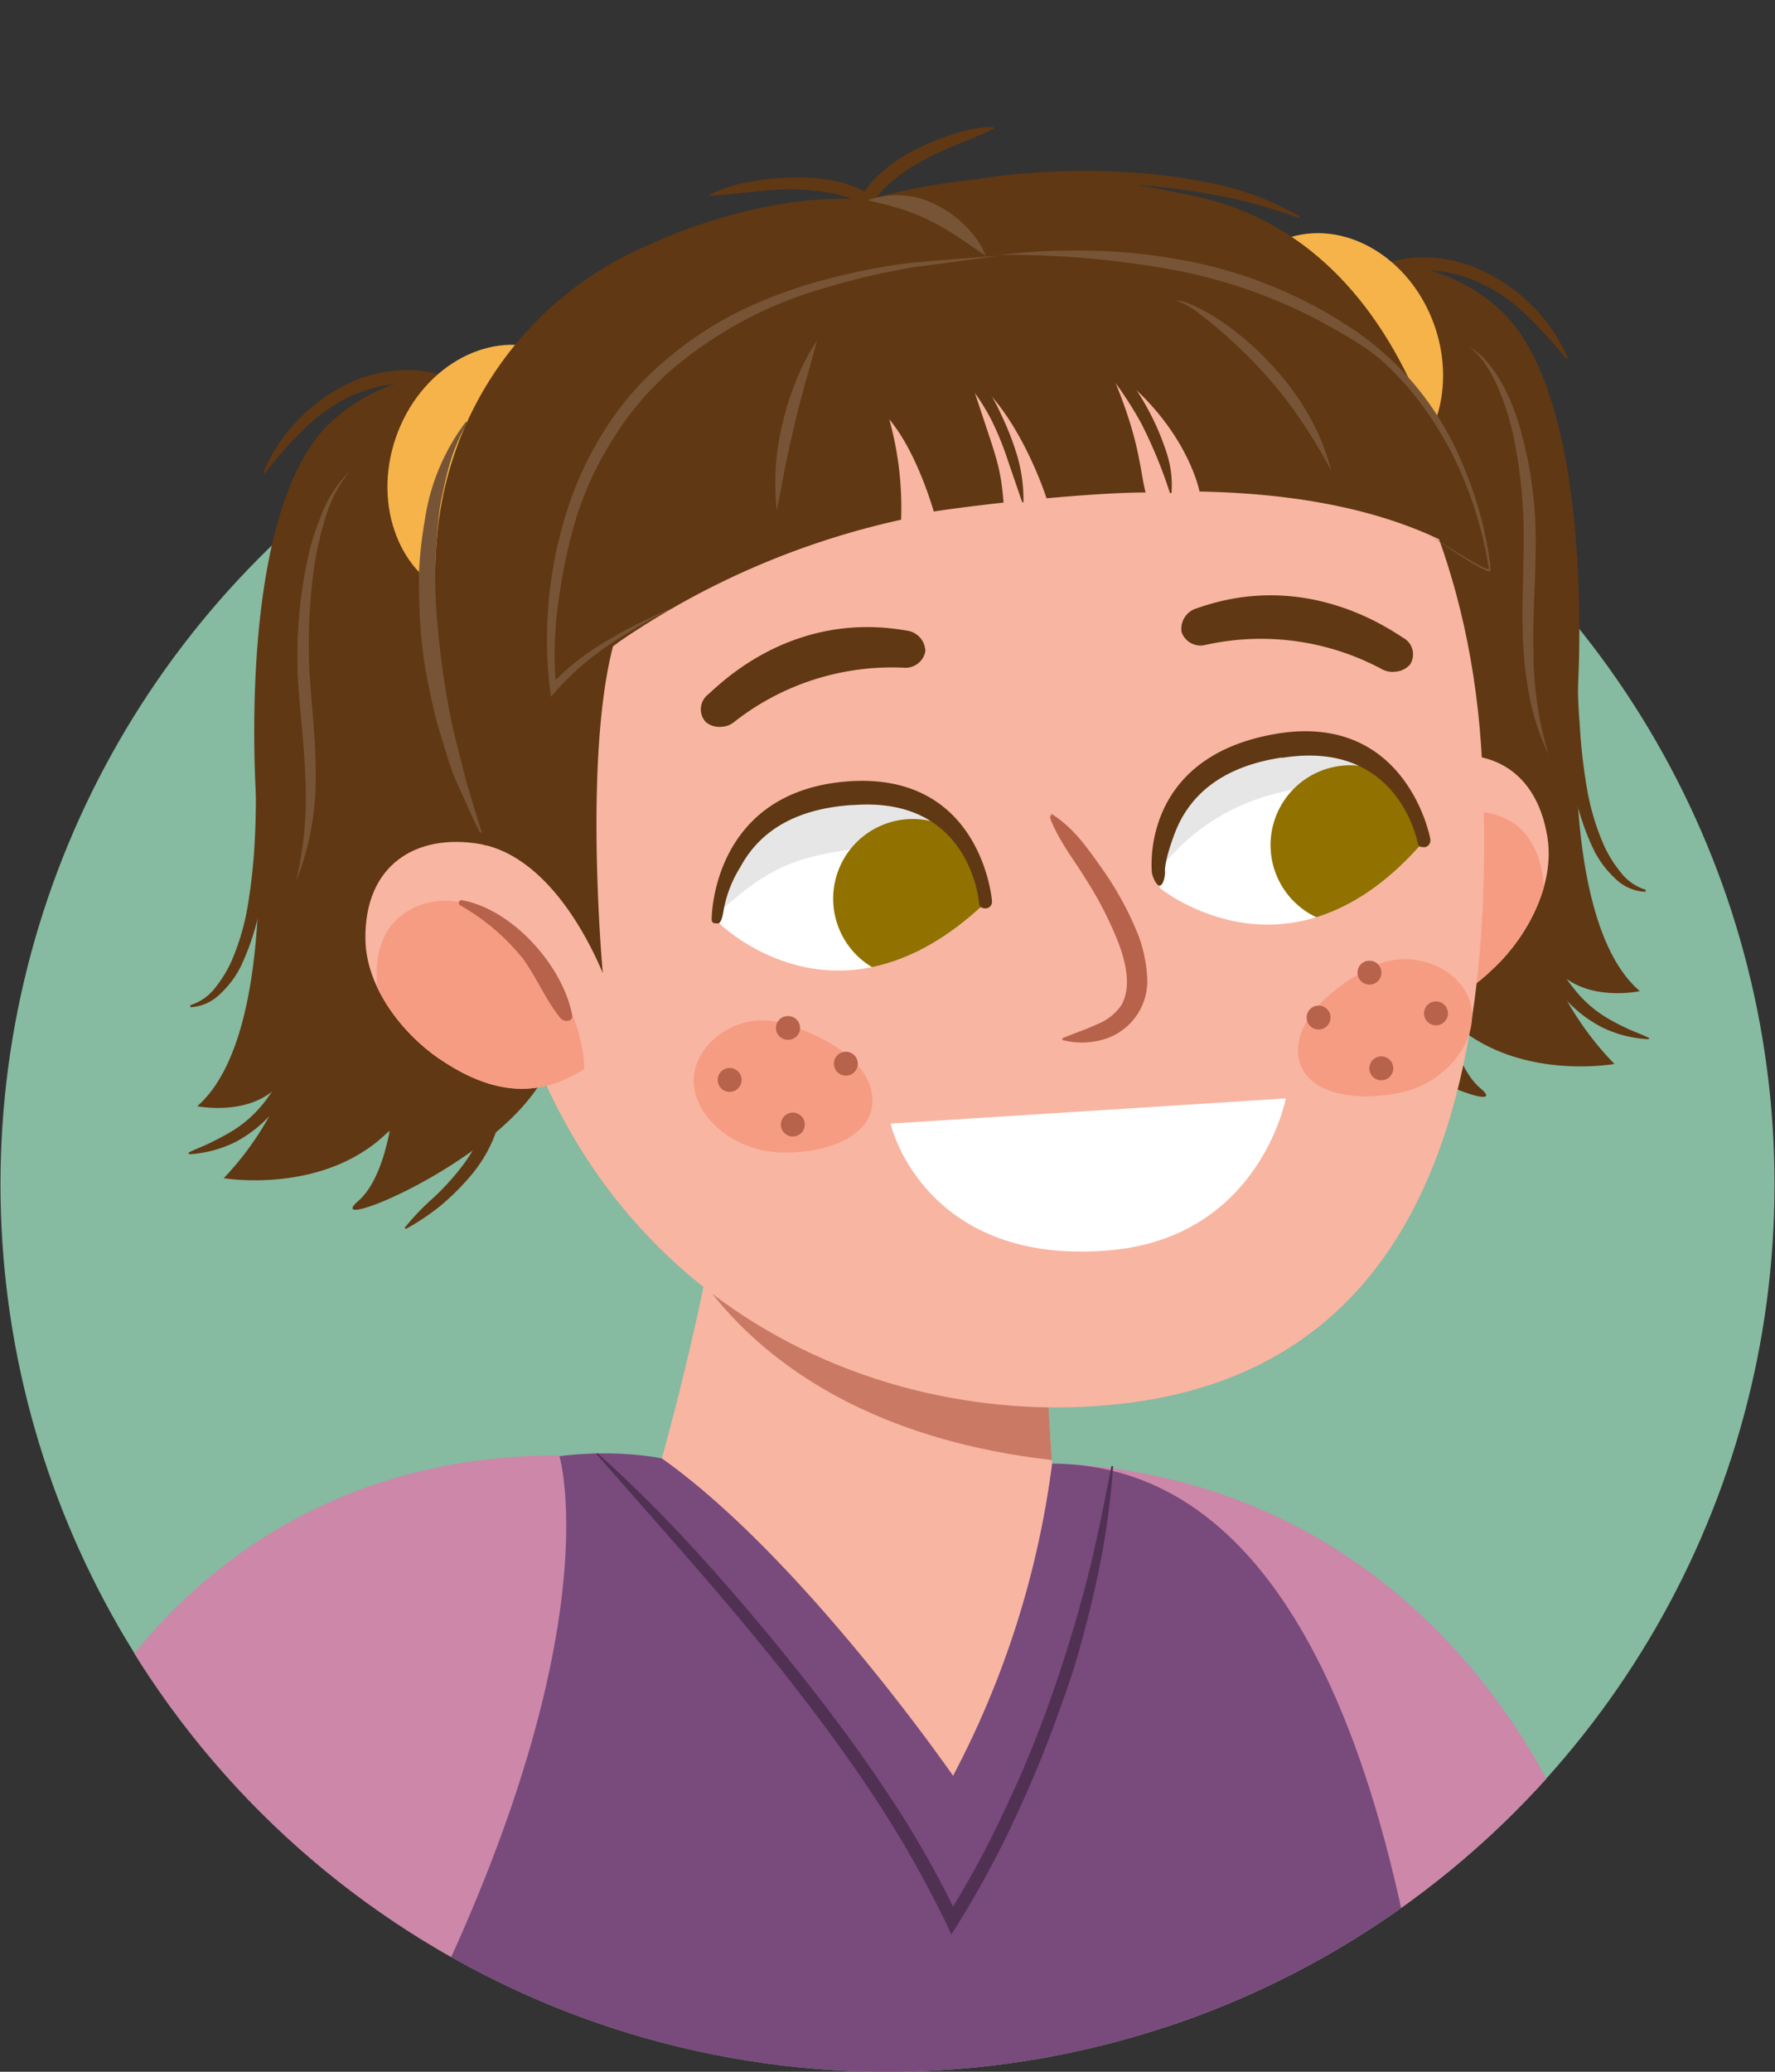 <svg xmlns="http://www.w3.org/2000/svg" xmlns:xlink="http://www.w3.org/1999/xlink" width="150" height="175" viewBox="0 0 150 175"><rect x="0" y="0" width="150" height="175" fill="#333333" stroke="none"/><defs><clipPath id="a"><path d="M0,100A75,75,0,0,0,150,100c0-15.53-3.85-113.91-3.85-113.91L6.47-16.29S0,83.51,0,100Z" fill="none"/></clipPath><clipPath id="b"><path d="M62.46,91.28a241.59,241.59,0,0,1-6.53,31.91C67.82,131.6,80.54,150,80.54,150a77.6,77.6,0,0,0,8.37-26.36c-1.42-19.24.28-31.37.28-31.37Z" fill="#f8b5a2"/></clipPath><clipPath id="c"><path d="M130.77,70.73c-1-6.29-5.83-8.1-11-6.27-2.74,1-5.54,6.67-6.1,10.31-.2,1.3-1.13,9.26.82,10,5,1.85,8.68,0,11.9-3.14C129,79.12,131.42,74.79,130.77,70.73Z" fill="#f8b5a2"/></clipPath><clipPath id="d"><path d="M98,75s11.08,9.12,22.31-3.93c0,0-1.67-9.37-12.21-7.83S98,75,98,75Z" fill="#fff"/></clipPath><clipPath id="e"><path d="M60.68,77.9s10.09,10.2,22.59-1.64c0,0-.71-9.5-11.35-9S60.68,77.9,60.68,77.9Z" fill="#fff"/></clipPath><clipPath id="f"><path d="M30.88,79.36c-.1-6.36,4.35-9,9.72-8.06,2.86.49,7.6,5.55,8.78,9,.42,1.24,2.89,8.2-.1,10.06C44.8,93.19,40.74,91.92,37,89.35,34.09,87.33,30.94,83.48,30.88,79.36Z" fill="#f8b5a2"/></clipPath></defs><g clip-path="url(#a)"><circle cx="75" cy="100.04" r="74.96" fill="#86baa1"/><path d="M134,157.83c-1.13-2.73-1.83-4.4-1.83-4.4s-10.52-27.37-41.25-29.72c0,0-5.57,18.89,11.78,58.1Q118.4,169.87,134,157.83Z" fill="#cc87a9"/><path d="M88.91,123.63l-33-.44S19,115,20.67,170.6l2.92,3.83,75.5,10.14q10.39-7.92,20.77-15.86C115.6,143.45,106.57,123.7,88.91,123.63Z" fill="#794a7c"/><path d="M62.46,91.28a241.59,241.59,0,0,1-6.53,31.91C67.82,131.6,80.54,150,80.54,150a77.6,77.6,0,0,0,8.37-26.36c-1.42-19.24.28-31.37.28-31.37Z" fill="#f8b5a2"/><g clip-path="url(#b)"><path d="M95.6,115,66,93.89l-9.71,8.57s5.47,18.3,33.85,21Z" fill="#b7624b" opacity="0.7"/></g><path d="M115.87,23.48a1,1,0,0,1,.29-.6,2.29,2.29,0,0,1,.32-.26,4.08,4.08,0,0,1,.62-.32,6.71,6.71,0,0,1,1.26-.38,9.6,9.6,0,0,1,2.56-.17,11.92,11.92,0,0,1,4.86,1.37,14.93,14.93,0,0,1,4,3,14.14,14.14,0,0,1,2.7,4.11l-.12.08a44.15,44.15,0,0,0-3.22-3.56,14.46,14.46,0,0,0-3.8-2.72,11.8,11.8,0,0,0-4.45-1.2,10.87,10.87,0,0,0-2.28.12,6.24,6.24,0,0,0-1.07.29,4,4,0,0,0-.46.22l-.16.11s0,.05,0-.08Z" fill="#603813"/><path d="M121.06,94.27a19.55,19.55,0,0,1-2.93-1.9,21.15,21.15,0,0,1-2.54-2.47,11.65,11.65,0,0,1-2-3,8.77,8.77,0,0,1-.75-3.58h1a9,9,0,0,0,.76,3.13,12.67,12.67,0,0,0,1.75,2.81,20.68,20.68,0,0,0,2.32,2.46,23.16,23.16,0,0,1,2.44,2.5Z" fill="#603813"/><path d="M138.58,83.72c-6.82-5.81-5.24-25.6-5.24-25.6s1.61-24.54-6.63-32-21-2.52-21-2.52c-9,5.1-8.05,28.83-8.05,28.83l1.62,3.47c2.68,5.83,7.88,17.55,9.16,23.53,1.75,8.17,20.35,15.61,16.67,12.5-1.4-1.18-2.24-3.5-2.74-5.92.1.09.21.16.3.25,5.49,5.12,13.76,3.61,13.76,3.61a25.84,25.84,0,0,1-6-9.83C132.27,85.1,138.58,83.72,138.58,83.72Z" fill="#603813"/><ellipse cx="112.38" cy="30.58" rx="9.37" ry="11.06" transform="translate(-3.74 39.63) rotate(-19.68)" fill="#f5b34a"/><path d="M124.11,29.28a5.48,5.48,0,0,1,1.71,1.47,11.75,11.75,0,0,1,1.25,1.9,19.26,19.26,0,0,1,1.59,4.27,30.77,30.77,0,0,1,.85,4.46,32.89,32.89,0,0,1,.27,4.55c0,3-.26,6-.19,9a30.38,30.38,0,0,0,1.27,8.81,20.64,20.64,0,0,1-1.48-4.28,31,31,0,0,1-.63-4.5c-.2-3,0-6,0-9a41,41,0,0,0-.8-8.84,21.44,21.44,0,0,0-1.3-4.24,11.15,11.15,0,0,0-1.06-2A5.82,5.82,0,0,0,124.11,29.28Z" fill="#775435"/><path d="M139.32,87.78a10.06,10.06,0,0,1-3.93-1,10.91,10.91,0,0,1-3.25-2.56A12.11,12.11,0,0,1,130,80.66a15,15,0,0,1-.67-2c-.17-.66-.28-1.33-.41-2l1-.17c.17.62.3,1.26.47,1.88l.31.91a5.74,5.74,0,0,0,.34.9A12.84,12.84,0,0,0,133,83.5,10.18,10.18,0,0,0,135.83,86c.55.32,1.12.62,1.71.89s1.2.48,1.84.8Z" fill="#603813"/><path d="M139.06,75.33a3.84,3.84,0,0,1-2.57-1.13,8.45,8.45,0,0,1-1.73-2.26A20.91,20.91,0,0,1,133,66.65c-.16-.91-.36-1.82-.43-2.74s-.21-1.83-.24-2.74c-.13-1.84-.08-3.67,0-5.5l1,0c0,1.81,0,3.61.16,5.41a47.82,47.82,0,0,0,.59,5.35,20.54,20.54,0,0,0,1.51,5.08,10.63,10.63,0,0,0,1.39,2.2,4.24,4.24,0,0,0,2.1,1.45Z" fill="#603813"/><path d="M37.73,33c0,.12,0,.11,0,.08L37.57,33a2.9,2.9,0,0,0-.47-.21A5.25,5.25,0,0,0,36,32.5a10.23,10.23,0,0,0-2.28-.1,11.7,11.7,0,0,0-4.43,1.24,14.4,14.4,0,0,0-3.77,2.77A39.43,39.43,0,0,0,22.36,40l-.12-.08a14.39,14.39,0,0,1,2.65-4.14,15.19,15.19,0,0,1,3.94-3.08,11.8,11.8,0,0,1,4.84-1.42,10,10,0,0,1,2.56.14,8.52,8.52,0,0,1,1.26.36,3.81,3.81,0,0,1,.63.33,2.16,2.16,0,0,1,.32.25,1,1,0,0,1,.3.59Z" fill="#603813"/><path d="M34.2,103.71a20.67,20.67,0,0,1,2.41-2.52A20.67,20.67,0,0,0,38.9,98.7a12.9,12.9,0,0,0,1.72-2.83,9,9,0,0,0,.73-3.14h1a8.5,8.5,0,0,1-.71,3.59,11.79,11.79,0,0,1-1.92,3.06,20.43,20.43,0,0,1-2.52,2.49,19.64,19.64,0,0,1-2.91,1.94Z" fill="#603813"/><path d="M16.67,93.44c6.76-5.88,5-25.66,5-25.66s-1.87-24.52,6.28-32.11,21-2.74,21-2.74c9,5,8.35,28.74,8.35,28.74S56.67,63,55.7,65.16C53.08,71,48,82.79,46.79,88.79,45.13,97,26.62,104.61,30.26,101.46c1.38-1.19,2.2-3.52,2.68-5.95l-.31.26c-5.43,5.17-13.72,3.75-13.72,3.75a25.77,25.77,0,0,0,5.86-9.89C23,94.74,16.67,93.44,16.67,93.44Z" fill="#603813"/><ellipse cx="42.31" cy="40.02" rx="11.06" ry="9.37" transform="translate(-9.34 66.93) rotate(-70.93)" fill="#f5b34a"/><path d="M29.64,39.71a11,11,0,0,0-2.09,3.88,27.86,27.86,0,0,0-1,4.31,47.42,47.42,0,0,0-.4,8.83c.19,2.94.56,5.93.53,9A23.43,23.43,0,0,1,25,74.5a30.84,30.84,0,0,0,.8-8.81c-.09-3-.52-5.9-.65-8.91a39.32,39.32,0,0,1,.73-9,21.61,21.61,0,0,1,1.3-4.33A10.27,10.27,0,0,1,29.64,39.71Z" fill="#775435"/><path d="M15.92,97.37c.63-.33,1.24-.53,1.82-.82s1.16-.58,1.71-.91a10.16,10.16,0,0,0,2.85-2.49,12.83,12.83,0,0,0,1.9-3.29,4.86,4.86,0,0,0,.33-.9l.3-.91c.17-.63.29-1.26.45-1.89l1,.16c-.12.67-.23,1.35-.39,2a13.52,13.52,0,0,1-.65,2,12.27,12.27,0,0,1-2.12,3.56,11.08,11.08,0,0,1-3.23,2.59A10.21,10.21,0,0,1,16,97.5Z" fill="#603813"/><path d="M16.1,84.9a4.25,4.25,0,0,0,2.09-1.47,10.58,10.58,0,0,0,1.36-2.21A20.11,20.11,0,0,0,21,76.11a47.51,47.51,0,0,0,.54-5.35c.1-1.8.08-3.6.1-5.41l1,0c0,1.83.12,3.66,0,5.5,0,.91-.12,1.83-.21,2.75s-.25,1.82-.4,2.73a20.73,20.73,0,0,1-1.69,5.32,8,8,0,0,1-1.7,2.27,3.85,3.85,0,0,1-2.56,1.16Z" fill="#603813"/><path d="M130.77,70.73c-1-6.29-5.83-8.1-11-6.27-2.74,1-5.54,6.67-6.1,10.31-.2,1.3-1.13,9.26.82,10,5,1.85,8.68,0,11.9-3.14C129,79.12,131.42,74.79,130.77,70.73Z" fill="#f8b5a2"/><g clip-path="url(#c)"><path d="M127.6,69.34c3.35,1.87,4.12,8.3.45,13.51-3.48,4.92-7.45,8.5-10.8,6.62s-3.92-7.84-1.34-13.4C119.31,68.73,124.24,67.47,127.6,69.34Z" fill="#f69c83"/><path d="M122.1,68.87c-4.2,1.59-7.45,7.16-7.44,11.17,0,.54.78.47,1,0,1-1.76,1.35-3.71,2.24-5.5a18.54,18.54,0,0,1,4.43-5.34A.22.22,0,0,0,122.1,68.87Z" fill="#b7624b"/></g><path d="M125.25,64.47c1.4,28.77-5.56,51-30,54.05-22.35,2.75-48.76-10-53.58-42.3C37.39,47.83,52,20.63,79,16.2,101.2,12.55,123.66,31.78,125.25,64.47Z" fill="#f8b5a2"/><path d="M37.21,43.11a29.53,29.53,0,0,1,18-22.59s9.18-4.41,18.14-3.64c9.36-2.6,17.73-2.55,28-.22,18.33,4.18,21.37,26.91,21.37,26.91l-20.1-12.73L72.58,34,51.37,46.86l-.3,1.39,1.67,3.6c-3.82,8.46-1.8,30.35-1.8,30.35-1.82-4.33-5.29-9.87-10.22-10.88C36.79,59.32,36.18,49.33,37.21,43.11Z" fill="#603813"/><path d="M98,75s11.08,9.12,22.31-3.93c0,0-1.67-9.37-12.21-7.83S98,75,98,75Z" fill="#fff"/><g clip-path="url(#d)"><path d="M93.72,71c4.25-4.15,9-8.11,14.83-9.69,4.72-1.27,10.12-.73,14.12,2.22,2.59,1.91-.14,6.11-2.73,4.19-3.14-2.32-9.17-1.58-12.83-.5a17.78,17.78,0,0,0-10,7.5C95.19,77.33,91.43,73.23,93.72,71Z" opacity="0.1"/><path d="M120.77,70.34a6.74,6.74,0,1,1-7.69-5.62A6.74,6.74,0,0,1,120.77,70.34Z" fill="#917100"/></g><path d="M98,74.81h0c-.3,0-.62-.81-.66-1.11,0-.11-1.06-9.77,10.53-11.72,11-1.83,13,8.8,13,8.9a.59.59,0,0,1-.44.68c-.3,0-.55,0-.61-.29S118.13,62.5,108.45,64l-.21,0c-4.46.69-7.45,2.72-8.86,6.12-1,2.55-.94,3.46-.93,3.48C98.48,73.93,98.32,74.78,98,74.81Z" fill="#603813"/><path d="M60.68,77.9s10.09,10.2,22.59-1.64c0,0-.71-9.5-11.35-9S60.68,77.9,60.68,77.9Z" fill="#fff"/><g clip-path="url(#e)"><path d="M55.7,74.74c4.55-3.81,9.56-7.41,15.52-8.53,4.8-.91,10.15,0,13.91,3.28,2.43,2.1-.6,6.08-3,4-3-2.55-9-2.11-12.69-1.31-4.86,1-6.94,3.44-10.65,6.56C56.28,80.78,53.24,76.81,55.7,74.74Z" opacity="0.1"/><path d="M83.86,75.56a6.73,6.73,0,1,1-7.08-6.37A6.74,6.74,0,0,1,83.86,75.56Z" fill="#917100"/></g><path d="M60.68,78h0c-.3,0-.54,0-.54-.34,0-.1,0-10.9,11.69-11.67,11.1-.7,12,10,12,10.14a.56.56,0,0,1-.5.6c-.3,0-.56-.08-.58-.38S81.94,67.28,72.17,68L72,68c-4.5.3-7.68,2-9.43,5.23a10.39,10.39,0,0,0-1.4,3.54C61.13,77,61,78,60.68,78Z" fill="#603813"/><path d="M61,61.39a1.84,1.84,0,0,0,1.11-.46h0A21.59,21.59,0,0,1,76.37,56.4,1.7,1.7,0,0,0,78.2,55a1.8,1.8,0,0,0-1.62-1.74C67,51.59,61,57.63,59.83,58.67A1.59,1.59,0,0,0,59.65,61,1.83,1.83,0,0,0,61,61.39Z" fill="#603813"/><path d="M117.87,56.74a1.84,1.84,0,0,1-1.17-.26h0a21.64,21.64,0,0,0-14.85-2,1.69,1.69,0,0,1-2-1.1,1.8,1.8,0,0,1,1.3-2c9.12-3.24,16.13,1.67,17.44,2.5a1.59,1.59,0,0,1,.57,2.25A1.82,1.82,0,0,1,117.87,56.74Z" fill="#603813"/><path d="M124.28,84.82c.72,2.92-1.88,6.47-5.61,7.39s-8.15.32-8.87-2.6,2.21-6,6.27-8C119.52,80,123.56,81.9,124.28,84.82Z" fill="#f69c83"/><circle cx="111.43" cy="85.95" r="1.01" fill="#b7624b"/><circle cx="116.73" cy="90.24" r="1.01" fill="#b7624b"/><circle cx="121.35" cy="85.6" r="1.01" fill="#b7624b"/><path d="M114.73,82.3a1,1,0,0,0,2-.28,1,1,0,0,0-1.13-.86A1,1,0,0,0,114.73,82.3Z" fill="#b7624b"/><path d="M58.63,91c-.21,3,3,6,6.8,6.31s8.08-1.07,8.29-4.08-3.21-5.53-7.54-6.78C62.49,85.33,58.84,88,58.63,91Z" fill="#f69c83"/><circle cx="71.48" cy="89.85" r="1.01" fill="#b7624b"/><circle cx="67" cy="94.99" r="1.01" fill="#b7624b"/><circle cx="61.66" cy="91.22" r="1.01" fill="#b7624b"/><path d="M67.61,86.83a1,1,0,0,1-1,1,1,1,0,0,1-.07-2A1,1,0,0,1,67.61,86.83Z" fill="#b7624b"/><path d="M88.75,68.92a.08.08,0,0,0,.08,0s.12-.08.09-.14,0,0,0,0l0,0,.09.06.16.11.33.24c.22.16.42.34.62.51a11.92,11.92,0,0,1,1.11,1.14c.69.81,1.3,1.68,1.91,2.55a26.69,26.69,0,0,1,3.08,5.67,11.83,11.83,0,0,1,.71,3.3,5.14,5.14,0,0,1-3.86,5.49,6.55,6.55,0,0,1-3.29,0V87.7c1-.42,2-.74,2.83-1.14A4.51,4.51,0,0,0,94.7,85c.9-1.41.53-3.45-.15-5.27a30.39,30.39,0,0,0-2.74-5.39c-.53-.88-1.13-1.72-1.69-2.59-.27-.44-.54-.89-.79-1.35-.11-.24-.24-.47-.35-.72s-.11-.24-.16-.37,0-.13-.07-.2l0-.1,0-.06,0,0c0-.06.06-.17.09-.16a.14.14,0,0,1,.12,0Z" fill="#b7624b"/><path d="M60,16.42a12.31,12.31,0,0,1,3.28-1.05A24.49,24.49,0,0,1,66.73,15a16.33,16.33,0,0,1,3.48.22,9.68,9.68,0,0,1,3.34,1.22l-.49.84a11,11,0,0,0-3-1A18.74,18.74,0,0,0,66.75,16c-2.22,0-4.41.41-6.69.53Z" fill="#603813"/><path d="M84,10.87c-2.06,1-4.19,1.65-6.12,2.75a14.91,14.91,0,0,0-2.67,1.85A7,7,0,0,0,73.32,18l-1-.33a7.09,7.09,0,0,1,2.06-3,12.73,12.73,0,0,1,2.92-2,22.75,22.75,0,0,1,3.2-1.33,12.23,12.23,0,0,1,3.39-.63Z" fill="#603813"/><path d="M79.59,15.81a39.28,39.28,0,0,1,7.66-1.21A58.33,58.33,0,0,1,95,14.53a49.47,49.47,0,0,1,7.66,1,24,24,0,0,1,7.19,2.77l-.06.13a43.13,43.13,0,0,0-7.31-2,52.75,52.75,0,0,0-7.53-.85,71,71,0,0,0-7.58.13,43.82,43.82,0,0,0-7.46,1.06Z" fill="#603813"/><path d="M48.86,39.3S55,22.58,85.34,21.43c39.58-1.51,40.58,26.63,40.58,26.63-6.2-4.4-14.62-6.35-24.55-6.54,0,0-1.09-5.73-7.65-10.48,2.63,6,2.56,8.48,3.09,10.56-2.46,0-5.92.27-8.37.49,0,0-2.33-7.35-6.54-10.38,2.33,7.16,2.61,7.32,2.91,10.74-1.67.19-4.29.5-5.9.76,0,0-1.4-5-3.76-7.79a27.88,27.88,0,0,1,1,8.48A68.05,68.05,0,0,0,52.42,54.14c-3,2.21-2.54,1.73-6.15,4.22A32.47,32.47,0,0,1,48.86,39.3Z" fill="#603813"/><path d="M84.45,21.53A56.43,56.43,0,0,1,92,21.17a47.25,47.25,0,0,1,7.59.74,38,38,0,0,1,14.17,5.52A25.24,25.24,0,0,1,123.51,39a32.39,32.39,0,0,1,2.21,7.26l.15.94.08.46,0,.24,0,.12s0,.07,0,.19-.24,0-.33,0l-.22-.1-.43-.22c-.28-.15-.55-.31-.82-.48-1.07-.67-2.12-1.37-3.16-2.09,1.07.68,2.14,1.34,3.24,2l.82.45.42.21.21.08c.06,0,.18,0,.13,0s0,0,0,0l0-.12-.05-.23-.08-.46-.18-.93a33,33,0,0,0-2.37-7.13,29.48,29.48,0,0,0-4-6.3,25.21,25.21,0,0,0-2.62-2.65,22.91,22.91,0,0,0-3.1-2.07,43.67,43.67,0,0,0-13.92-5.31A78,78,0,0,0,84.45,21.53Z" fill="#775435"/><path d="M57,51.29a48,48,0,0,0-5.36,3.07,23.58,23.58,0,0,0-4.64,4l-.43.5-.1-.66a35.59,35.59,0,0,1,1.43-15,28.81,28.81,0,0,1,3.22-6.91,25.3,25.3,0,0,1,5-5.77,30.83,30.83,0,0,1,6.34-4.22,39.47,39.47,0,0,1,7.11-2.64,52.19,52.19,0,0,1,7.41-1.46c2.51-.23,5-.42,7.51-.6l-7.45,1a60.12,60.12,0,0,0-7.28,1.71,34.5,34.5,0,0,0-13,6.92,25.87,25.87,0,0,0-4.79,5.59,28.17,28.17,0,0,0-3.18,6.64,44,44,0,0,0-1.58,7.27A30.62,30.62,0,0,0,47,58.08l-.53-.15a21.39,21.39,0,0,1,4.91-3.86A41.09,41.09,0,0,1,57,51.29Z" fill="#775435"/><path d="M99.38,25.38a2.91,2.91,0,0,1,1.22.32,12.12,12.12,0,0,1,1.15.55,18.28,18.28,0,0,1,2.13,1.36,24.67,24.67,0,0,1,3.75,3.4,22.57,22.57,0,0,1,3,4.11,19,19,0,0,1,1.88,4.67,43.84,43.84,0,0,0-2.55-4.25,35.33,35.33,0,0,0-3-3.86,40.58,40.58,0,0,0-3.49-3.45c-.62-.54-1.25-1.08-1.91-1.57A7.45,7.45,0,0,0,99.38,25.38Z" fill="#775435"/><path d="M69.06,28.75l-1,3.57c-.32,1.19-.65,2.36-.92,3.56s-.55,2.38-.79,3.59-.44,2.42-.71,3.65a21.18,21.18,0,0,1,.52-7.48,22.65,22.65,0,0,1,1.16-3.58A16.26,16.26,0,0,1,69.06,28.75Z" fill="#775435"/><path d="M98.87,41.65a40.09,40.09,0,0,0-2.42-5.88,31.1,31.1,0,0,0-1.67-2.7c-.29-.44-.63-.85-.93-1.29l-1-1.25.76-.67a24.34,24.34,0,0,1,2.08,2.57,21.9,21.9,0,0,1,2.93,5.92A8.71,8.71,0,0,1,99,41.64Z" fill="#603813"/><path d="M86.39,42.44l-1.22-3.55a25.51,25.51,0,0,0-1.39-3.42,18.77,18.77,0,0,0-2-3.07,10.75,10.75,0,0,0-2.66-2.33l.48-.89a9.92,9.92,0,0,1,3,2.52,15.49,15.49,0,0,1,2,3.31A23.73,23.73,0,0,1,86,38.63a13.42,13.42,0,0,1,.49,3.79Z" fill="#603813"/><path d="M30.88,79.36c-.1-6.36,4.35-9,9.72-8.06,2.86.49,7.6,5.55,8.78,9,.42,1.24,2.89,8.2-.1,10.06C44.8,93.19,40.74,91.92,37,89.35,34.09,87.33,30.94,83.48,30.88,79.36Z" fill="#f8b5a2"/><g clip-path="url(#f)"><path d="M33.77,77.45c-3,2.42-2.64,8.89,1.87,13.39,4.27,4.25,8.8,7.09,11.78,4.67s2.51-8.4-1-13.43C41.83,75.43,36.75,75,33.77,77.45Z" fill="#f69c83"/><path d="M39.1,76.05c4.41.85,8.56,5.77,9.25,9.72.09.54-.69.6-1,.22-1.25-1.56-2-3.42-3.15-5a18.38,18.38,0,0,0-5.28-4.5A.22.22,0,0,1,39.1,76.05Z" fill="#b7624b"/></g><path d="M83.31,21.6c-.81-.5-1.59-1.1-2.37-1.59a23.55,23.55,0,0,0-2.37-1.38,17.78,17.78,0,0,0-2.5-1c-.87-.28-1.78-.49-2.76-.71a7.27,7.27,0,0,1,5.92.44,9.12,9.12,0,0,1,2.44,1.81A7.51,7.51,0,0,1,83.31,21.6Z" fill="#775435"/><path d="M39.5,35.68a15.8,15.8,0,0,0-1.65,4.09c-.2.71-.34,1.44-.5,2.16s-.25,1.45-.32,2.19A42.23,42.23,0,0,0,37,53a68.51,68.51,0,0,0,1.33,8.77l1.09,4.31,1.29,4.25-.14,0c-.71-1.33-1.26-2.71-1.9-4.08s-1-2.83-1.46-4.27-.76-2.91-1.06-4.4-.5-3-.61-4.5-.14-3-.14-4.55A34.92,34.92,0,0,1,35.89,44a18.13,18.13,0,0,1,3.49-8.38Z" fill="#775435"/><path d="M108.66,92.78s-2.18,11.69-14.84,12.83c-14.61,1.31-18.22-9.08-18.55-10.7Z" fill="#fff"/><path d="M23.59,174.43,33,175.7c19.3-36.3,14.26-52.77,14.26-52.77-29.81,0-40.54,23.91-40.54,23.91l-1.68,3.34Z" fill="#cc87a9"/><path d="M50.49,122.74a116.37,116.37,0,0,1,8.81,8.82c2.79,3.08,5.48,6.26,8.07,9.51s5.09,6.58,7.4,10.05A82.77,82.77,0,0,1,81,162l-1-.08A80.79,80.79,0,0,0,84.85,153a97.59,97.59,0,0,0,3.9-9.41c1.13-3.2,2.14-6.45,3-9.75s1.52-6.62,2.17-10l.15,0A67.05,67.05,0,0,1,92.56,134c-.34,1.69-.81,3.34-1.25,5s-1,3.29-1.58,4.9a99.58,99.58,0,0,1-3.88,9.53,81.33,81.33,0,0,1-4.9,9.09l-.56.88-.46-1a94,94,0,0,0-6.12-10.72c-2.27-3.45-4.75-6.76-7.28-10-5.12-6.5-10.69-12.63-16.14-18.88Z" fill="#513153"/></g></svg>